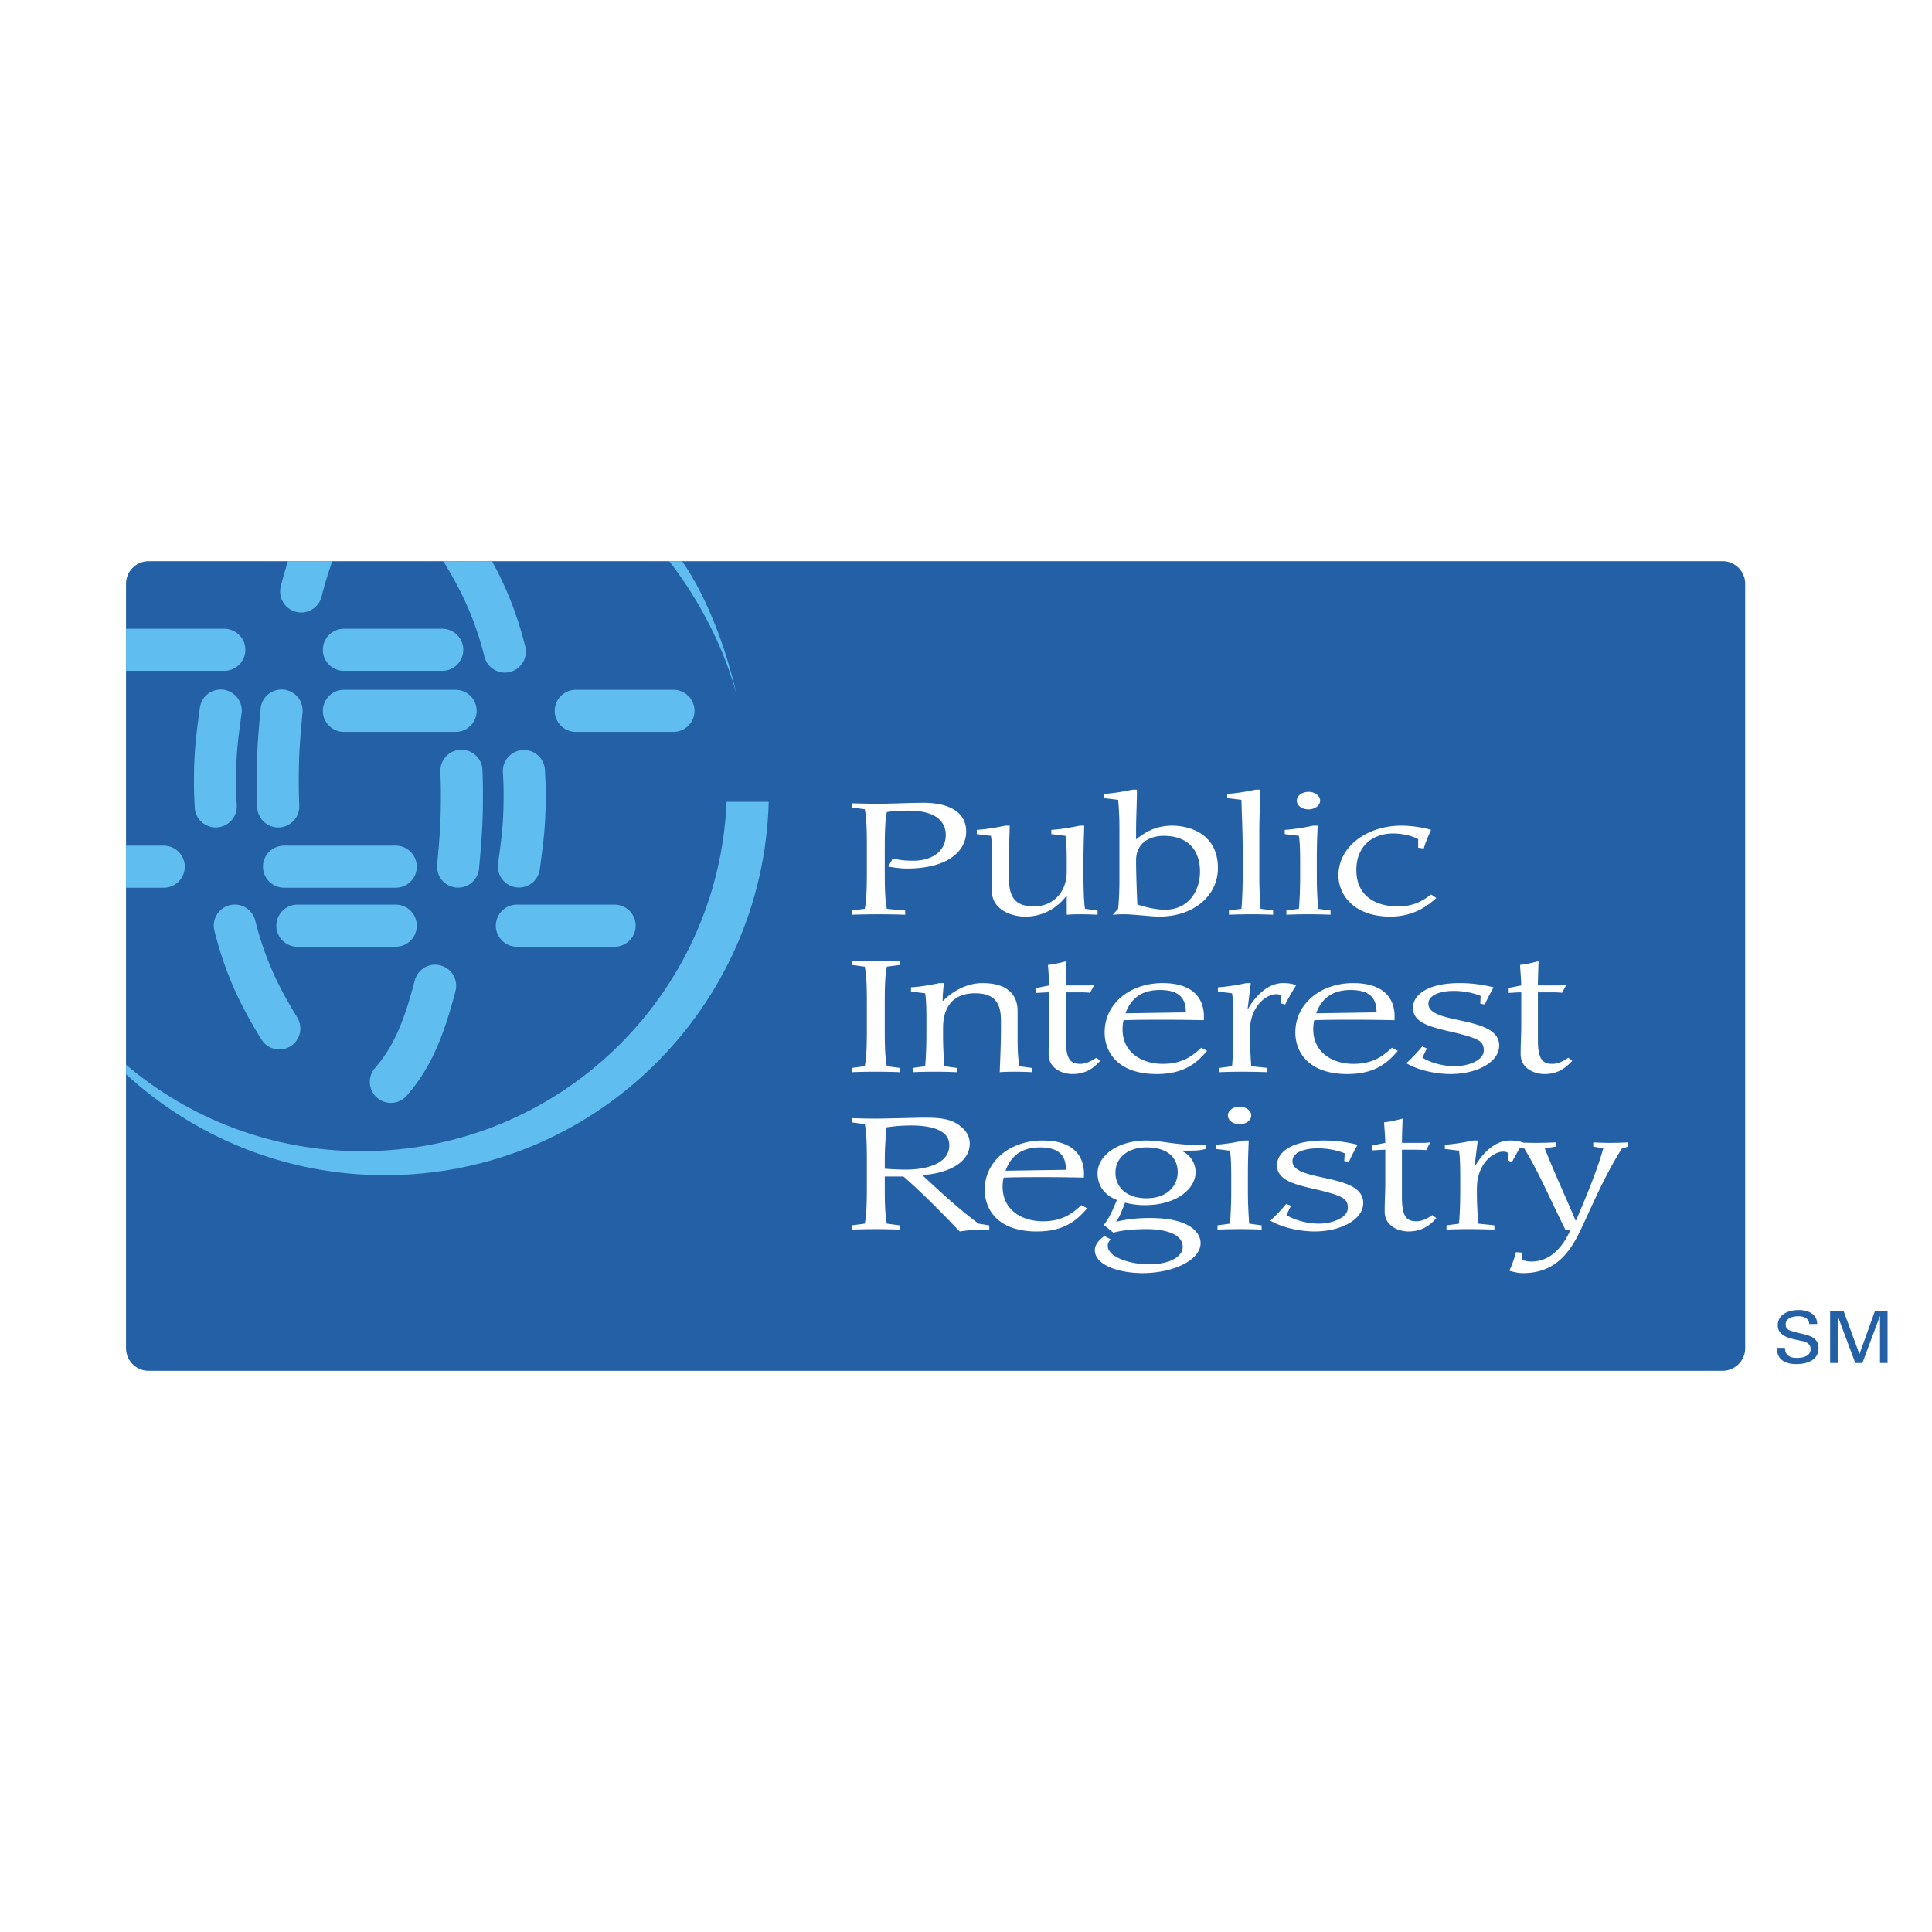 <?xml version="1.0" encoding="UTF-8"?> <svg xmlns="http://www.w3.org/2000/svg" width="2500" height="2500" viewBox="0 0 192.756 192.756"><g fill-rule="evenodd" clip-rule="evenodd"><path fill="#fff" d="M0 0h192.756v192.756H0V0z"></path><path d="M174.119 134.517a2.257 2.257 0 0 1-2.25 2.248H14.824a2.257 2.257 0 0 1-2.25-2.248V58.24a2.258 2.258 0 0 1 2.25-2.249h157.045a2.258 2.258 0 0 1 2.25 2.249v76.277z" fill="#2360a5"></path><path d="M84.97 90.842l1.309-.172c.145-.734.208-1.687.208-3.608v-2.717c0-1.921-.062-2.874-.208-3.608l-1.309-.172v-.422c.914.031 1.807.047 2.721.047.79 0 1.517-.031 2.285-.047a54.932 54.932 0 0 1 2.16-.047c2.722 0 4.259 1.047 4.259 2.858 0 1.999-1.89 3.702-5.899 3.702a9.816 9.816 0 0 1-1.87-.203l.457-.812c.54.141 1.08.234 2.057.234 1.641 0 3.219-.797 3.219-2.577 0-1.39-1.08-2.421-3.697-2.421-.624 0-1.392.016-2.181.141-.145.734-.208 1.687-.208 3.608v2.437c0 1.921.062 2.874.208 3.608.665.078 1.288.125 1.828.172v.421a79.651 79.651 0 0 0-5.339 0v-.422zM97.455 82.798c1.059-.063 2.242-.297 2.846-.422h.436c-.021 1.265-.082 2.545-.082 3.811v1.265c0 1.656.311 2.983 2.492 2.983 1.787 0 3.281-1.265 3.281-3.514v-.953c0-1.375-.041-2.078-.123-2.577l-1.414-.172v-.421c1.061-.063 2.244-.297 2.846-.422h.438c-.041 1.234-.084 2.483-.084 4.186 0 2 .043 3.514.166 4.108l1.246.172v.421a36.562 36.562 0 0 0-1.828-.046c-.414 0-.83.015-1.246.046V89.42l-.041-.031c-.645.875-2.016 2.062-4.092 2.062-1.268 0-3.346-.609-3.346-2.624 0-.953.043-1.906.043-2.858 0-1.375-.043-2.078-.125-2.577l-1.412-.172v-.422h-.001zM111.559 90.67c.084-.921.125-1.858.125-2.796v-5.279c0-.938-.041-1.874-.125-2.796l-1.412-.171v-.422c1.061-.062 2.244-.296 2.846-.421h.438c0 1.358-.084 2.717-.084 4.076v.89c1.33-1.093 2.473-1.374 3.635-1.374 1.33 0 4.529.578 4.529 4.233 0 2.78-2.451 4.841-5.838 4.841-.477 0-1.121-.062-1.766-.125-.645-.047-1.266-.109-1.766-.109-.498 0-.914.031-1.121.046l.539-.593zm4.529-7.278c-1.225 0-2.742.594-2.742 2.452 0 1.125.062 3.015.125 4.389.852.312 1.973.531 2.762.531 2.328 0 3.49-1.859 3.49-3.795 0-1.891-.955-3.577-3.635-3.577zM122.611 90.842l1.246-.172c.082-.89.125-2.202.125-3.14v-2.905c0-1.625-.084-3.233-.125-4.827l-1.414-.171v-.422c1.061-.062 2.244-.296 2.848-.421h.436c0 1.358-.084 2.717-.084 4.076v4.67c0 1.343.084 2.405.125 3.14l1.248.172v.421a52.33 52.33 0 0 0-4.404 0v-.421h-.001zM128.344 90.842l1.246-.172c.084-.89.125-2.202.125-3.14v-1.562c0-1.375-.041-2.078-.125-2.577l-1.412-.172v-.421c1.059-.063 2.244-.297 2.846-.422h.438c-.021.75-.084 1.515-.084 3.592v1.562c0 1.343.084 2.405.125 3.14l1.246.172v.421a52.165 52.165 0 0 0-4.404 0v-.421h-.001zm2.203-11.839c.643 0 1.162.39 1.162.874s-.52.875-1.162.875c-.645 0-1.164-.391-1.164-.875s.519-.874 1.164-.874zM143.301 89.592c-.561.516-2.035 1.859-4.592 1.859-3.531 0-5.172-2.092-5.172-4.124 0-2.827 2.805-4.951 6.295-4.951 1.018 0 2.264.203 2.949.422-.229.468-.582 1.296-.727 1.858l-.562-.079v-.843c-.561-.359-1.66-.578-2.492-.578-1.91 0-3.676 1.125-3.676 3.654 0 2.749 2.16 3.624 4.113 3.624 1.725 0 2.596-.64 3.344-1.187l.52.345zM84.97 106.548l1.309-.172c.145-.733.208-1.688.208-3.607v-2.718c0-1.921-.062-2.874-.208-3.608l-1.309-.173v-.421a62.442 62.442 0 0 0 4.819 0v.421l-1.309.173c-.145.734-.208 1.688-.208 3.608v2.718c0 1.92.062 2.874.208 3.607l1.309.172v.422a62.533 62.533 0 0 0-4.819 0v-.422zM91.056 106.548l1.247-.172c.083-.891.125-2.202.125-3.139v-1.562c0-1.375-.042-2.077-.125-2.577l-1.413-.172v-.422c1.06-.062 2.244-.297 2.846-.422h.437c-.062.578-.125 1.172-.125 1.749l.042.031c.561-.593 2.036-1.78 3.926-1.78 2.949 0 3.51 1.608 3.51 2.78v2.968c0 .858.043 1.702.168 2.546l1.246.172v.422a33.634 33.634 0 0 0-1.766-.047c-.479 0-.957.016-1.434.047.061-1.406.125-3.015.125-4.421v-.671c0-1.453-.334-2.78-2.576-2.78-2.473 0-3.2 1.702-3.2 3.451v.906c0 1.124.083 2.188.125 2.921l1.246.172v.422a52.18 52.18 0 0 0-4.404 0v-.422zM109.773 105.829c-.582.641-1.35 1.327-2.785 1.327-.893 0-2.367-.483-2.367-1.998 0-1.016.062-1.953.062-2.733v-3.421c-.436 0-.893.047-1.33.062v-.484l1.33-.266c-.021-.719-.084-1.374-.125-2.047.52-.046 1.33-.233 1.85-.374-.021.812-.062 1.594-.062 2.421h2.16c.229 0 .436-.016.664-.047l-.414.781c-.209-.031-.562-.047-1.309-.047h-1.102v4.764c0 2.031.539 2.374 1.455 2.374.602 0 1.141-.328 1.578-.609l.395.297zM120.43 104.845c-.934 1.094-2.182 2.312-5.027 2.312-3.885 0-5.193-2.201-5.193-4.154 0-2.889 2.555-4.92 5.775-4.92 3.469 0 4.258 1.969 4.113 3.702a176.632 176.632 0 0 0-4.051-.047c-1.309 0-2.639 0-3.947.047-.062.25-.104.5-.104.906 0 2.357 1.973 3.451 4.01 3.451 1.951 0 2.949-.781 3.842-1.608l.582.311zm-2.119-3.842c0-1.312-.561-2.233-2.596-2.233-2.244 0-3.055 1.312-3.428 2.327l6.024-.094zM121.676 106.548l1.246-.172c.084-.891.125-2.202.125-3.139v-1.562c0-1.375-.041-2.077-.125-2.577l-1.412-.172v-.422c1.059-.062 2.244-.297 2.846-.422h.436l-.311 2.53.041.031c.539-.937 1.766-2.562 3.51-2.562.604 0 .936.094 1.289.203-.354.578-.811 1.344-1.102 1.937l-.436-.125V99.3a.955.955 0 0 0-.479-.109c-.477 0-1.494.391-2.119 1.593-.498.969-.477 1.765-.477 2.453 0 1.342.082 2.405.125 3.139.539.062 1.08.109 1.619.172v.422a90.332 90.332 0 0 0-2.574-.047c-.729 0-1.477.016-2.203.047v-.422h.001zM139.457 104.845c-.934 1.094-2.182 2.312-5.027 2.312-3.883 0-5.193-2.201-5.193-4.154 0-2.889 2.557-4.92 5.775-4.92 3.469 0 4.258 1.969 4.113 3.702-1.35-.031-2.699-.047-4.051-.047-1.309 0-2.639 0-3.947.047-.062.25-.104.5-.104.906 0 2.357 1.975 3.451 4.01 3.451 1.953 0 2.949-.781 3.844-1.608l.58.311zm-2.119-3.842c0-1.312-.561-2.233-2.596-2.233-2.242 0-3.055 1.312-3.428 2.327l6.024-.094zM142.365 104.596l-.457.921c.541.359 1.809.859 3.262.859 1.205 0 2.867-.531 2.867-1.577 0-.953-.498-1.219-3.531-1.922-2.016-.468-3.531-.921-3.531-2.327 0-1.343 1.537-2.468 4.652-2.468 1.434 0 2.451.203 3.387.422-.291.531-.604 1.094-.873 1.718l-.457-.093.041-.766c-.643-.266-1.578-.5-2.721-.5-1.184 0-2.492.359-2.492 1.281 0 2.14 7.062 1.124 7.062 4.17 0 1.671-2.244 2.842-4.861 2.842-1.121 0-2.971-.249-4.404-1.077.582-.547 1.143-1.124 1.58-1.671l.476.188zM156.865 105.829c-.582.641-1.35 1.327-2.783 1.327-.893 0-2.367-.483-2.367-1.998 0-1.016.061-1.953.061-2.733v-3.421c-.436 0-.893.047-1.328.062v-.484l1.328-.266c-.02-.719-.082-1.374-.123-2.047.52-.046 1.328-.233 1.848-.374-.021.812-.062 1.594-.062 2.421h2.16a4.8 4.8 0 0 0 .666-.047l-.416.781c-.207-.031-.561-.047-1.309-.047h-1.102v4.764c0 2.031.541 2.374 1.455 2.374.602 0 1.143-.328 1.578-.609l.394.297zM84.97 122.254l1.309-.172c.145-.733.208-1.687.208-3.608v-2.717c0-1.922-.062-2.874-.208-3.608l-1.309-.172v-.422c.81.031 1.599.047 2.409.047.811 0 1.704-.031 2.576-.047.873-.016 1.704-.047 2.389-.047 1.537 0 2.493.156 3.303.718.728.501 1.102 1.142 1.102 1.859 0 1.968-2.244 2.983-4.736 3.155 1.787 1.655 3.511 3.265 5.609 4.842l1.08.172v.422c-1.371 0-1.746.016-2.95.187-1.621-1.686-3.635-3.764-5.609-5.481h-1.869v1.093c0 1.922.062 2.875.208 3.608l1.309.172v.422a62.533 62.533 0 0 0-4.819 0v-.423h-.002zm3.303-5.654a29 29 0 0 0 2.098.094c1.87 0 4.342-.5 4.342-2.437 0-1.624-2.057-1.968-3.822-1.968-.872 0-1.787.078-2.451.188-.083 1.046-.166 2.124-.166 3.187v.936h-.001zM108.465 120.551c-.936 1.094-2.182 2.312-5.027 2.312-3.885 0-5.193-2.201-5.193-4.153 0-2.89 2.555-4.921 5.773-4.921 3.471 0 4.26 1.969 4.115 3.702a171.108 171.108 0 0 0-4.051-.047c-1.311 0-2.639 0-3.947.047-.062.25-.104.5-.104.905 0 2.359 1.973 3.452 4.01 3.452 1.951 0 2.949-.781 3.842-1.608l.582.311zm-2.119-3.842c0-1.312-.561-2.233-2.598-2.233-2.242 0-3.053 1.312-3.426 2.327l6.024-.094zM120.285 114.632c-.604.156-.854.172-2.369.172v.031c1.184.577 1.371 1.625 1.371 2.108 0 1.641-1.869 3.296-5.068 3.296a7.876 7.876 0 0 1-1.973-.25c-.479 1.249-.666 1.608-.895 1.906.977-.235 2.057-.376 3.365-.376 4.176 0 5.068 1.578 5.068 2.499 0 1.734-2.783 2.999-5.773 2.999-2.514 0-4.779-.858-4.779-2.28 0-.688.604-1.156.955-1.422l.623.328c-.145.173-.289.359-.289.656 0 1.109 2.201 1.844 4.092 1.844 2.139 0 3.387-.797 3.387-1.734 0-1.312-1.768-1.78-3.596-1.78-1.328 0-2.555.125-3.322.358l-.955-.78c.561-.702.83-1.359 1.307-2.483-1.287-.499-1.932-1.484-1.932-2.671 0-1.703 1.955-3.265 4.883-3.265.664 0 1.455.109 2.223.219.789.109 1.619.203 2.348.203h1.33v.422h-.001zm-5.9 4.92c2.264 0 3.115-1.438 3.115-2.577 0-1.546-1.08-2.499-3.115-2.499-1.932 0-3.096 1.093-3.096 2.515 0 1.452 1.102 2.561 3.096 2.561zM121.469 122.254l1.246-.172a39.29 39.29 0 0 0 .125-3.14v-1.562c0-1.374-.043-2.077-.125-2.577l-1.414-.172v-.422c1.061-.062 2.244-.297 2.848-.422h.436c-.02.75-.082 1.516-.082 3.593v1.562c0 1.344.082 2.406.123 3.14l1.248.172v.422a52.334 52.334 0 0 0-4.404 0v-.422h-.001zm2.201-11.839c.645 0 1.164.391 1.164.875s-.52.874-1.164.874-1.164-.39-1.164-.874.519-.875 1.164-.875zM128.801 120.302l-.457.922c.541.358 1.809.858 3.262.858 1.205 0 2.867-.531 2.867-1.577 0-.953-.5-1.219-3.531-1.921-2.016-.47-3.533-.922-3.533-2.328 0-1.343 1.539-2.468 4.654-2.468 1.434 0 2.451.203 3.385.422-.289.531-.602 1.094-.871 1.718l-.457-.094.041-.765c-.645-.266-1.578-.5-2.721-.5-1.184 0-2.492.359-2.492 1.281 0 2.14 7.062 1.124 7.062 4.17 0 1.671-2.244 2.842-4.861 2.842-1.121 0-2.971-.249-4.404-1.077.582-.547 1.143-1.124 1.58-1.671l.476.188zM143.301 121.536c-.582.64-1.35 1.326-2.785 1.326-.893 0-2.367-.484-2.367-1.998 0-1.016.062-1.953.062-2.733v-3.421c-.436 0-.893.047-1.328.062v-.484l1.328-.266c-.02-.718-.082-1.375-.123-2.046.518-.047 1.328-.234 1.848-.375-.02.812-.062 1.593-.062 2.421h2.16a4.8 4.8 0 0 0 .666-.047l-.416.781c-.209-.031-.562-.047-1.309-.047h-1.102v4.764c0 2.031.541 2.374 1.455 2.374.602 0 1.143-.328 1.578-.609l.395.298zM144.318 122.254l1.246-.172c.084-.891.125-2.202.125-3.14v-1.562c0-1.374-.041-2.077-.125-2.577l-1.412-.172v-.422c1.059-.062 2.244-.297 2.846-.422h.438l-.312 2.53.041.031c.541-.938 1.766-2.562 3.512-2.562.602 0 .934.094 1.287.203-.354.578-.811 1.344-1.102 1.937l-.436-.125v-.796a.957.957 0 0 0-.479-.109c-.477 0-1.496.391-2.119 1.594-.498.967-.477 1.765-.477 2.451 0 1.344.084 2.406.125 3.14.539.062 1.08.109 1.621.172v.422a90.576 90.576 0 0 0-2.578-.047c-.727 0-1.475.016-2.201.047v-.421z" fill="#fff"></path><path d="M162.453 114.397l-.623.172c-1.559 2.437-2.658 4.982-3.842 7.528-.957 2.062-2.287 4.92-6.004 4.92-.582 0-.977-.125-1.393-.233.25-.547.5-1.234.664-1.859l.562.047v.719c.289.093.561.171.975.171 2.285 0 3.449-2.124 3.906-3.186h-.52c-1.371-2.702-2.721-5.888-4.113-8.106l-.955-.172v-.422c.727.031 1.453.047 2.182.047a39.3 39.3 0 0 0 1.91-.047v.422l-1.08.172c.914 2.343 2.057 4.795 3.074 7.201h.043c1.037-2.422 2.117-5.014 2.721-7.201l-.998-.172v-.422c.561.031 1.143.047 1.703.047.604 0 1.186-.016 1.787-.047v.421h.001z" fill="#fff"></path><path d="M26 70.707c-.26 2.901-.39 4.311-.39 7.34 0 1.089.017 1.391.051 2.474a2.096 2.096 0 0 0 2.163 2.032 2.098 2.098 0 0 0 2.034-2.163c-.032-1.037-.049-1.296-.049-2.343 0-2.908.126-4.192.374-6.968a2.099 2.099 0 0 0-1.907-2.276A2.095 2.095 0 0 0 26 70.707zM19.938 70.619c-.39 2.929-.587 4.368-.587 7.428 0 1.101.024 1.416.075 2.507a2.1 2.1 0 1 0 4.196-.198c-.048-1.025-.073-1.275-.073-2.309 0-2.874.187-4.127.553-6.873a2.1 2.1 0 0 0-4.164-.555zM21.391 92.861c1.132 4.509 2.708 7.629 4.689 10.845a2.1 2.1 0 0 0 2.889.689 2.103 2.103 0 0 0 .687-2.889c-1.729-2.813-3.179-5.632-4.19-9.665a2.105 2.105 0 0 0-2.549-1.529 2.103 2.103 0 0 0-1.526 2.549zM44.057 62.733H34.31a2.099 2.099 0 1 0 0 4.198h9.747a2.1 2.1 0 1 0 0-4.198zM16.337 84.371h-3.763v4.198h3.763a2.099 2.099 0 1 0 0-4.198zM67.192 68.822h-9.747a2.1 2.1 0 1 0 0 4.201h9.747a2.1 2.1 0 0 0 2.099-2.102 2.098 2.098 0 0 0-2.099-2.099zM45.457 68.822H34.31a2.1 2.1 0 0 0-2.099 2.102c0 1.159.939 2.099 2.099 2.099h11.147a2.1 2.1 0 1 0 0-4.201zM39.485 84.371H28.337a2.099 2.099 0 1 0 0 4.198h11.148a2.099 2.099 0 1 0 0-4.198zM39.485 90.256h-9.749a2.1 2.1 0 1 0 0 4.198h9.749a2.099 2.099 0 1 0 0-4.198zM28.728 55.991a50.933 50.933 0 0 0-.712 2.493 2.095 2.095 0 0 0 1.512 2.556 2.094 2.094 0 0 0 2.553-1.51 40.04 40.04 0 0 1 1.074-3.539h-4.427zM40.523 109.377c2.135-2.422 3.575-5.271 4.922-10.507a2.099 2.099 0 1 0-4.066-1.046c-1.166 4.53-2.331 6.876-4.006 8.773a2.102 2.102 0 0 0 3.15 2.78zM47.796 86.646c.256-2.898.388-4.307.388-7.336 0-1.089-.018-1.394-.049-2.474a2.099 2.099 0 0 0-2.166-2.031 2.095 2.095 0 0 0-2.032 2.162c.031 1.038.049 1.297.049 2.343 0 2.907-.125 4.192-.373 6.968a2.095 2.095 0 0 0 1.904 2.275 2.097 2.097 0 0 0 2.279-1.907zM53.855 86.738c.391-2.929.591-4.368.591-7.428 0-1.101-.026-1.416-.078-2.508a2.1 2.1 0 0 0-4.195.198c.049 1.025.073 1.275.073 2.309 0 2.874-.187 4.127-.556 6.873a2.101 2.101 0 0 0 4.165.556zM48.331 65.516a2.098 2.098 0 1 0 4.073-1.02c-.856-3.413-1.968-6.043-3.315-8.505h-4.864c1.692 2.746 3.111 5.556 4.106 9.525zM22.333 62.733h-9.759v4.197h9.759a2.099 2.099 0 1 0 0-4.197zM61.317 90.256H51.57a2.099 2.099 0 1 0 0 4.198h9.747c1.159 0 2.102-.939 2.102-2.099s-.943-2.099-2.102-2.099zM73.498 69.344c-1.071-4.813-3.075-9.976-5.447-13.353h-1.289c2.975 3.801 5.494 8.664 6.736 13.353z" fill="#60bdf0"></path><path d="M76.695 79.997h-4.202c-.83 19.389-16.804 34.859-36.399 34.859-8.97 0-17.174-3.249-23.519-8.627v.948c6.812 6.245 15.875 10.074 25.848 10.074 20.798 0 37.717-16.587 38.272-37.254z" fill="#60bdf0"></path><path d="M178.084 134.474c.016.732.459 1.008 1.189 1.008.619 0 1.373-.175 1.373-.897 0-.503-.436-.711-.891-.8-.896-.186-2.389-.378-2.389-1.543 0-1.126 1.078-1.544 2.096-1.544.928 0 1.84.396 1.84 1.4h-.793c-.029-.579-.541-.78-1.084-.78-.535 0-1.268.186-1.268.802 0 .589.439.625.912.769 1.004.309 2.367.309 2.367 1.617 0 1.178-1.107 1.592-2.209 1.592-1.139 0-1.967-.457-1.938-1.623h.795v-.001zM187.568 131.323h-.013l-1.743 4.667h-.708l-1.743-4.667h-.013v4.667h-.756v-5.182h1.349l1.569 4.27h.015l1.537-4.27h1.26v5.182h-.754v-4.667z" fill="#2360a5"></path></g></svg> 